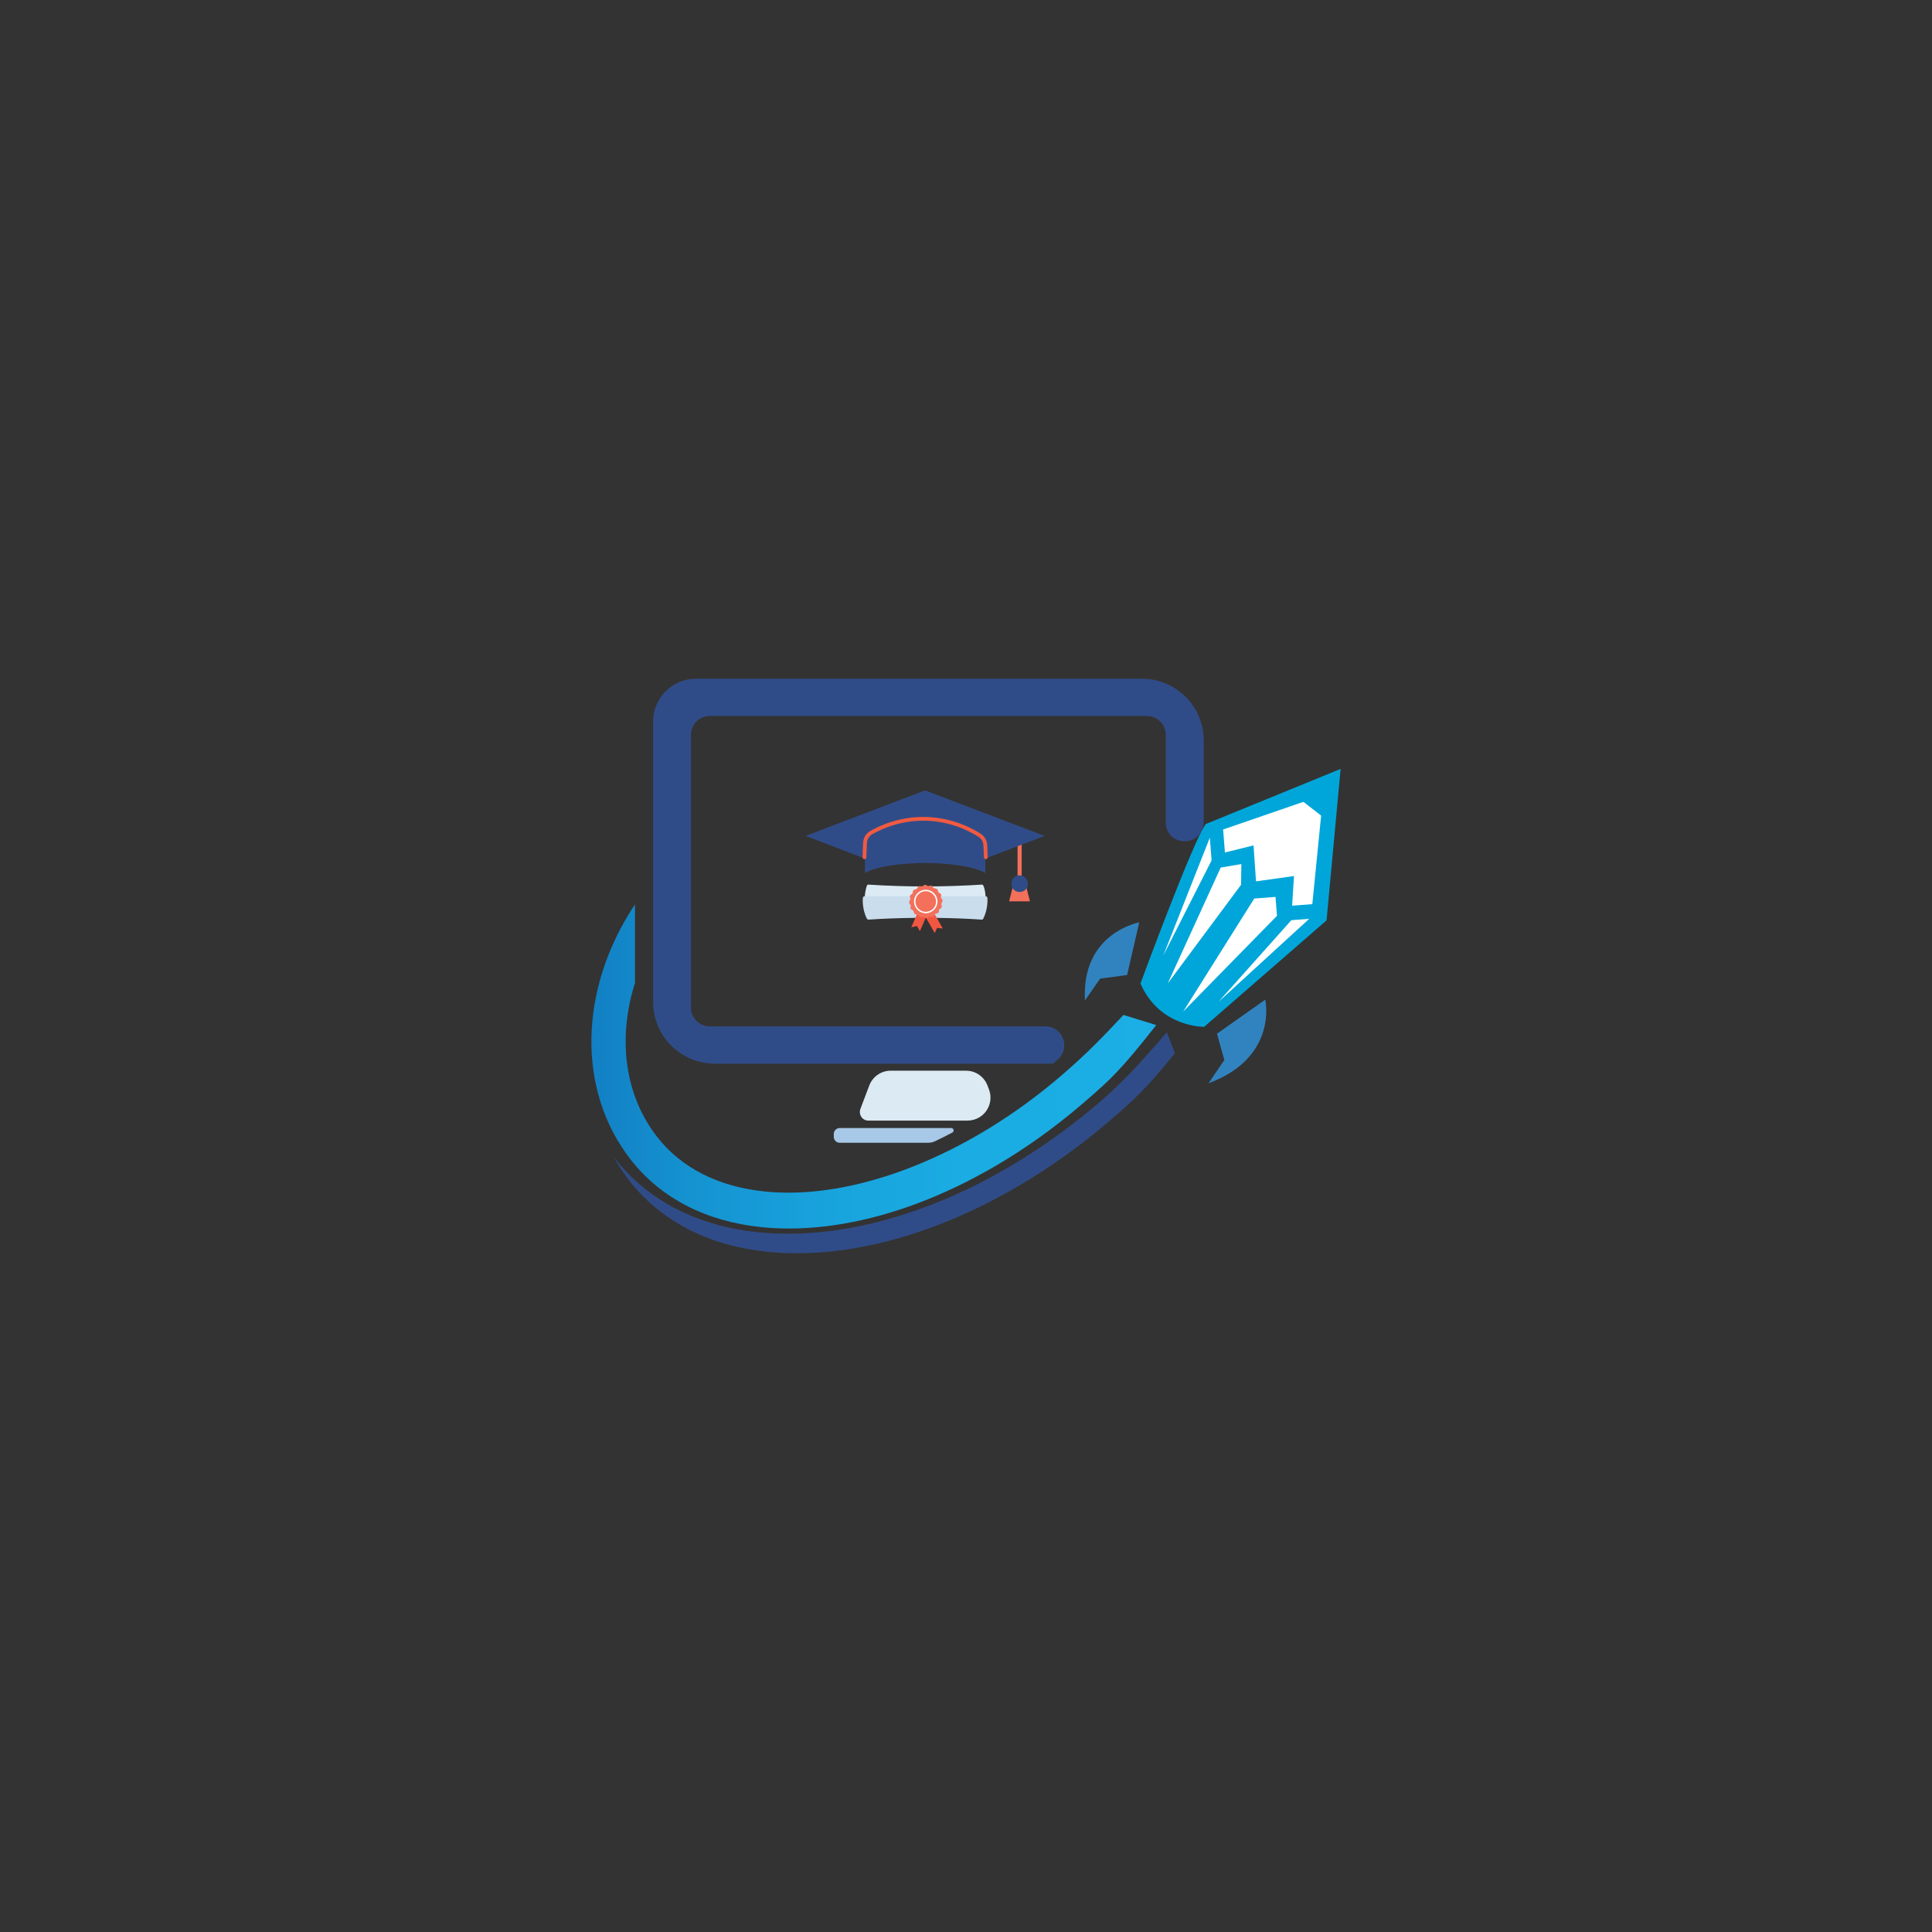 <?xml version="1.0" encoding="UTF-8"?>
<svg id="Layer_1" data-name="Layer 1" xmlns="http://www.w3.org/2000/svg" xmlns:xlink="http://www.w3.org/1999/xlink" viewBox="0 0 2048 2048">
  <rect x="0" y="0" width="2048" height="2048" fill="#333333" stroke="none"/>
  <defs>
    <style>
      .cls-1 {
        fill: #f15640;
      }

      .cls-1, .cls-2, .cls-3, .cls-4, .cls-5, .cls-6, .cls-7, .cls-8, .cls-9, .cls-10, .cls-11, .cls-12, .cls-13, .cls-14 {
        stroke-width: 0px;
      }

      .cls-1, .cls-2, .cls-6, .cls-9, .cls-11, .cls-14, .cls-15 {
        fill-rule: evenodd;
      }

      .cls-2 {
        fill: #c9dded;
      }

      .cls-3 {
        fill: url(#linear-gradient);
      }

      .cls-4 {
        fill: #3183bf;
      }

      .cls-5 {
        fill: #00a6d9;
      }

      .cls-6, .cls-10 {
        fill: #f3705b;
      }

      .cls-7, .cls-9 {
        fill: #dbeaf3;
      }

      .cls-8 {
        fill: #a7c8e6;
      }

      .cls-11, .cls-12 {
        fill: #304c88;
      }

      .cls-13, .cls-14 {
        fill: #fff;
      }

      .cls-15 {
        fill: none;
        stroke: #f15a41;
        stroke-linecap: round;
        stroke-linejoin: round;
        stroke-width: 4px;
      }
    </style>
    <linearGradient id="linear-gradient" x1="-4540.38" y1="1130.49" x2="-3941.61" y2="1130.49" gradientTransform="translate(-3314.72) rotate(-180) scale(1 -1)" gradientUnits="userSpaceOnUse">
      <stop offset="0" stop-color="#1bafe5"/>
      <stop offset=".35" stop-color="#1aace2"/>
      <stop offset=".6" stop-color="#18a2dc"/>
      <stop offset=".82" stop-color="#1593d1"/>
      <stop offset="1" stop-color="#1280c4"/>
    </linearGradient>
  </defs>
  <g>
    <path class="cls-4" d="m1194.79,1033.54l12.85-55.8s-61.63,11.13-57.53,82.78l16.05-23.09,28.62-3.89Z"/>
    <path class="cls-4" d="m1290.05,1095.77l51.18-36.12s14.05,61.16-60.13,88.67l16.77-24.73-7.82-27.81Z"/>
    <path class="cls-5" d="m1421.11,815.06l-14.89,160.54-129.73,112.87s-47.09.93-67.55-45.92c0,0,56.75-154.01,69.38-169.09l142.8-58.4Z"/>
    <polygon class="cls-13" points="1400.45 864.56 1381.67 849.99 1296.58 879.28 1298.46 903.68 1328.81 896.14 1331.42 934.27 1371.67 928.65 1369.71 960.07 1391.11 958.42 1400.45 864.56"/>
    <polygon class="cls-13" points="1387.81 973.98 1291.56 1062.09 1368.88 975.44 1387.81 973.98"/>
    <polygon class="cls-13" points="1254.26 1072.27 1353.65 970.81 1352.1 950.75 1329.54 952.49 1254.26 1072.27"/>
    <polygon class="cls-13" points="1237.85 1042.51 1315.56 937.93 1315.88 915.96 1293.98 919.66 1237.85 1042.51"/>
    <polygon class="cls-13" points="1233.06 1013.12 1284.32 912.06 1282.47 888.01 1233.06 1013.12"/>
  </g>
  <path class="cls-8" d="m890.13,1211.38h93.93c2.41,0,4.8-.52,6.98-1.56,6.17-2.92,12.32-6,18.47-9.23,2.37-1.24,1.47-4.83-1.2-4.83h-118.17c-3.47,0-6.29,2.8-6.29,6.25v3.12c0,3.45,2.82,6.24,6.29,6.24Z"/>
  <path class="cls-7" d="m920.31,1187.88h105.31c4.45,0,8.82-1.22,12.63-3.53h0c10.03-6.08,14.29-18.45,10.13-29.42l-1.61-4.26c-3.58-9.45-12.63-15.69-22.73-15.69h-79.84c-10.1,0-19.15,6.24-22.73,15.69l-9.36,24.67c-1.07,2.83-.73,6.02.91,8.53,1.65,2.52,4.38,4.01,7.3,4.01Z"/>
  <path class="cls-12" d="m757.71,1127.52h358.49c.12-.1.25-.21.37-.31,1.65-1.43,3.29-2.87,4.92-4.33,13.69-12.2,5.08-34.86-13.26-34.86h-355.84c-11.02,0-19.95-8.93-19.95-19.95v-289.14c0-11.02,8.93-19.95,19.95-19.95h463.44c11.02,0,19.95,8.93,19.95,19.95v92.91c0,22.98,32.38,27.72,39.06,5.73.1-.33.2-.65.3-.98.56-1.86.84-3.79.84-5.73v-85.93c0-36.15-29.3-65.45-65.45-65.45h-472.75c-25.12,0-45.5,20.37-45.5,45.5v297.08c0,36.14,29.3,65.45,65.45,65.45Z"/>
  <path class="cls-3" d="m1190.91,1075.88c-22.65,24.16-38.25,40.39-64.3,62.94-99.8,86.38-220.88,133.98-316.03,124.21-48.99-5.02-88.4-25.02-113.97-57.83-34.58-44.35-42.08-104.47-23.51-163.25v-83.26c-59.66,89.65-61.93,196.93-4.54,270.53,31.8,40.79,79.69,65.55,138.49,71.58,9.64.99,19.47,1.48,29.46,1.48,99.66.01,214.48-48.77,313.19-134.2,27.43-23.74,37.81-32.98,75.97-81.45"/>
  <path class="cls-12" d="m1236.87,1094.26c-27.93,32.35-46.89,53.35-73.08,75.64-102.97,87.64-222.69,137.89-328.46,137.88-10.66,0-21.25-.52-31.47-1.55-64.03-6.46-116.38-33.23-151.42-77.42-.74-.94-1.45-1.92-2.17-2.87,5.21,9.38,11.17,18.43,17.98,27.01,33.46,42.19,83.83,67.79,145.66,74.04,10.13,1.02,20.47,1.52,30.98,1.52,104.82,0,225.57-50.42,329.38-138.76,28.03-23.86,40.49-35.4,71.21-73.26"/>
  <polygon class="cls-6" points="1091.79 955.46 1069.69 955.46 1074.45 936.83 1087.04 936.83 1091.79 955.46"/>
  <rect class="cls-10" x="1078.65" y="887.53" width="4.38" height="55.51"/>
  <path class="cls-11" d="m1089.6,936.83c0-4.93-3.83-8.95-8.76-8.95s-8.76,4.02-8.76,8.95,3.83,8.76,8.76,8.76,8.76-4.02,8.76-8.76h0Z"/>
  <path class="cls-11" d="m854.04,886.07l126.54-48.21,126.73,48.21-64.46,24.65v-19.36c0-14.24-32.32-20.82-62.27-20.82s-62.27,6.57-62.27,20.82v19.36l-64.27-24.65Z"/>
  <path class="cls-11" d="m965.98,915.28c4.57-.37,9.5-.55,14.61-.55s10.23.18,14.61.55c17.35.91,37.98,3.83,49.31,10.04v-34.15c0-14.61-33.05-21.36-63.91-21.36s-63.73,6.76-63.73,21.36v34.15c11.32-6.21,31.78-9.13,49.12-10.04h0Z"/>
  <path class="cls-9" d="m1042.49,939.02c-.37-.91-1.1-1.46-2.01-1.28-39.63,2.55-79.98,2.55-119.61,0-.91-.18-1.83.37-2,1.28-1.46,4.38-2.19,8.95-2.19,13.15,0,1.1.91,2.01,2.01,2.01h123.99c1.1,0,2.01-.91,2.01-2.01,0-3.83-.18-8.21-2.2-13.15h0Z"/>
  <path class="cls-2" d="m1046.69,951.99c0-1.1-.91-2.01-2.01-2.01h-53.69c-1.09,0-2.01.91-2.01,2.19h-16.62c0-1.28-.91-2.19-2.01-2.19h-53.69c-1.09,0-2,.91-2,2.01-.18.36-.92,11.5,4.2,21.73.36.73,1.09,1.1,1.83,1.1h.18c16.08-1.1,32.32-1.64,48.21-1.83l9.49-.18,13.7.18c15.88.18,32.14.73,48.21,1.83.91.18,1.82-.55,2.01-1.46,5.12-10.23,4.2-21,4.2-21.36h0Z"/>
  <polygon class="cls-1" points="980.4 962.58 984.97 964.59 975.11 987.05 972 981.57 965.98 983.03 975.84 960.57 980.4 962.58"/>
  <polygon class="cls-1" points="983.14 965.32 978.76 967.87 990.81 989.05 993.37 983.57 999.4 984.31 987.34 962.94 983.14 965.32"/>
  <path class="cls-6" d="m998.48,956.73h0c.91-1.09.91-2.92-.18-3.83h0c-.73-.73-1.09-1.83-.73-2.92h0c.55-1.28-.18-2.74-1.46-3.29h0c-1.1-.37-1.83-1.28-1.83-2.37h0c-.18-1.46-1.46-2.56-2.92-2.56h0c-1.1,0-2.01-.55-2.56-1.46h0c-.55-1.46-2.19-2.01-3.47-1.28h0c-.91.37-2.19.18-2.92-.37h0c-1.1-1.09-2.74-.91-3.65.18h0c-.73.73-1.83,1.09-2.92.55h0c-1.46-.37-2.92.36-3.29,1.64h0c-.37,1.09-1.46,1.82-2.37,1.82h0c-1.46,0-2.74,1.28-2.56,2.74h0c0,1.28-.55,2.19-1.64,2.56h0c-1.28.73-1.82,2.19-1.28,3.47h0c.55,1.1.36,2.19-.37,2.92h0c-.91,1.1-.91,2.92.18,3.83h0c.73.73,1.09,1.82.73,2.92h0c-.55,1.28.18,2.74,1.64,3.29h0c.91.36,1.64,1.28,1.83,2.37h0c0,1.46,1.28,2.56,2.74,2.56h0c1.1,0,2.01.55,2.56,1.46h0c.55,1.46,2.2,2.01,3.47,1.28h0c1.09-.36,2.19-.18,2.92.37h0c1.1,1.09,2.74.91,3.66-.18h0c.73-.73,1.82-1.09,2.92-.55h0c1.46.36,2.93-.37,3.47-1.65h0c.18-1.09,1.28-1.83,2.19-1.83h0c1.64,0,2.73-1.28,2.73-2.74h0c-.18-1.28.55-2.19,1.47-2.56h0c1.46-.73,1.83-2.19,1.28-3.47h0c-.55-.91-.37-2.19.36-2.92h0Z"/>
  <path class="cls-14" d="m993.73,955.09c-.36-6.94-6.21-12.24-12.96-11.87-6.94.36-12.24,6.21-11.86,12.97.36,6.94,6.2,12.23,13.14,11.87,6.76-.37,12.05-6.21,11.69-12.97h0Z"/>
  <path class="cls-6" d="m992.27,955.09c-.37-6.03-5.48-10.59-11.51-10.41-6.02.36-10.59,5.48-10.4,11.5.37,6.03,5.48,10.59,11.5,10.41,6.03-.37,10.78-5.48,10.41-11.5h0Z"/>
  <path class="cls-15" d="m916.33,908.74l.59-15.15c.18-4.58,2.7-8.75,6.68-11,11.25-6.36,31.92-15.44,58.8-14.54,25.9.87,45.32,10.6,55.94,17.31,3.67,2.32,5.95,6.29,6.13,10.62.18,4.25.36,8.51.54,12.76"/>
</svg>